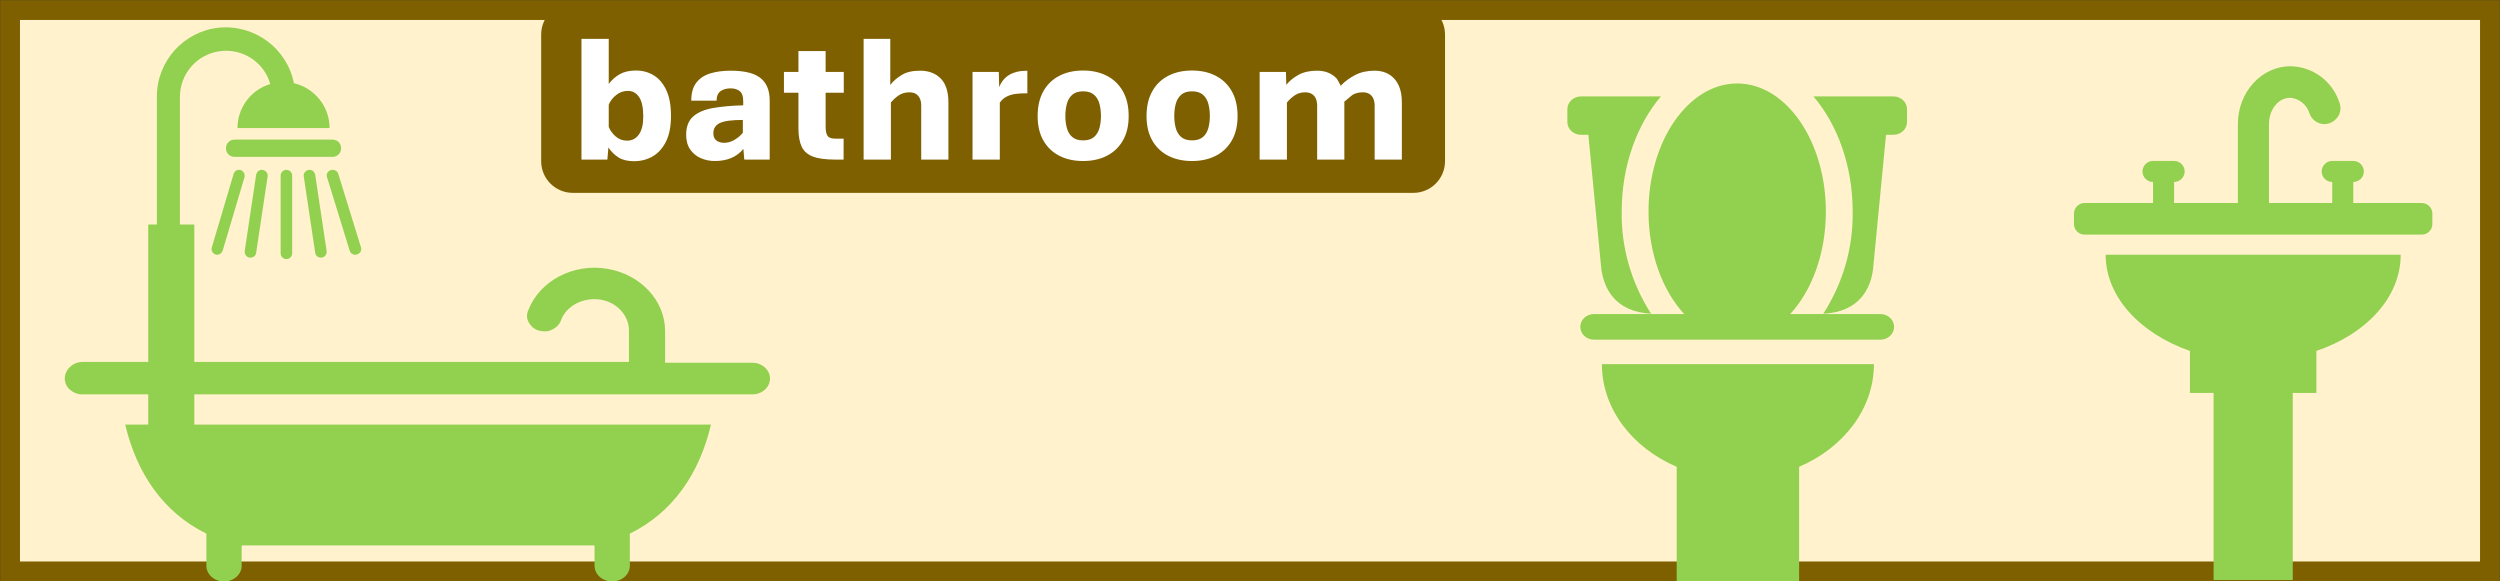 <svg width="1737" height="404" xmlns="http://www.w3.org/2000/svg" xmlns:xlink="http://www.w3.org/1999/xlink" xml:space="preserve" overflow="hidden"><rect width="100%" height="100%" fill="#333333" stroke="none"/><defs><clipPath id="clip0"><rect x="234" y="709" width="1737" height="404"/></clipPath></defs><g clip-path="url(#clip0)" transform="translate(-234 -709)"><rect x="241" y="716" width="1723" height="390" stroke="#7F6000" stroke-width="13.75" stroke-miterlimit="8" fill="#FFF2CC"/><path d="M0 0C7.968 33.79 26.357 61.04 56.391 75.755L56.391 98.1C56.391 104.095 61.908 109 68.651 109 75.393 109 80.91 104.095 80.91 98.1L80.91 83.93 326.091 83.93 326.091 98.1C326.091 104.095 331.607 109 338.35 109 345.092 109 350.609 104.095 350.609 98.1L350.609 75.755C380.643 61.04 399.032 33.79 407 0L0 0Z" fill="#92D050" fill-rule="evenodd" transform="matrix(-1 0 0 1 728 1004)"/><path d="M477.75 65.491 98 65.491 98 43.532C98 33.101 106.575 23.768 118.212 22.12 129.85 20.474 141.488 26.512 145.162 36.395 146.387 40.238 150.062 42.982 154.35 44.081 158.638 44.63 163.537 43.532 165.987 40.238 169.05 36.944 169.662 33.101 167.825 29.258 159.863 8.945 136.587-3.133 113.312 0.71 90.038 4.553 72.887 22.67 72.887 44.081L72.887 66.04 12.25 66.04C5.512 66.04 0 70.981 0 77.02 0 83.059 5.512 88 12.25 88L477.75 88C484.487 88 490 83.059 490 77.02 490 70.981 484.487 65.491 477.75 65.491Z" fill="#92D050" fill-rule="evenodd" transform="matrix(-1 0 0 1 769 895)"/><path d="M421.8 767.397C408.2 771.397 399 783.997 399 797.998L463 797.998C463 782.997 452.6 770.197 438.2 766.797 433.4 742.596 411 725.995 386.4 728.195 361.8 730.596 343 751.396 343 775.997L343 888 359 888 359 775.997C359.2 760.196 370.8 746.796 386.6 744.596 402.4 742.396 417.4 751.996 421.8 767.397Z" fill="#92D050" fill-rule="evenodd"/><path d="M465 806 397 806C393.6 806 391 808.6 391 812 391 815.4 393.6 818 397 818L465 818C468.4 818 471 815.4 471 812 471 808.6 468.4 806 465 806Z" fill="#92D050" fill-rule="evenodd"/><path d="M433 889C430.8 889 429 887.2 429 885L429 831C429 828.8 430.8 827 433 827 435.2 827 437 828.8 437 831L437 885C437 887.2 435.2 889 433 889Z" fill="#92D050" fill-rule="evenodd"/><path d="M456.977 888C454.991 888 453.203 886.61 453.005 884.626L445.061 831.627C444.664 829.443 446.253 827.458 448.437 827.061 450.622 826.664 452.608 828.252 453.005 830.436L460.949 883.434C461.147 884.427 460.75 885.618 460.154 886.412 459.559 887.206 458.565 887.802 457.572 888L456.977 888Z" fill="#92D050" fill-rule="evenodd"/><path d="M480.792 886C478.988 886 477.386 884.807 476.985 883.218L461.154 831.942C460.553 829.954 461.755 827.768 463.959 827.172 465.964 826.576 468.168 827.569 468.969 829.557L484.8 880.833C485.201 882.025 485 883.416 484.198 884.41 483.197 885.404 481.994 886 480.792 886Z" fill="#92D050" fill-rule="evenodd"/><path d="M407.999 888 407.402 888C405.213 887.603 403.82 885.618 404.019 883.434L411.979 830.436C412.377 828.252 414.367 826.664 416.556 827.061 418.745 827.458 420.337 829.443 419.939 831.627L411.979 884.626C411.78 886.61 409.989 888 407.999 888Z" fill="#92D050" fill-rule="evenodd"/><path d="M384.853 886C383.697 886 382.541 885.404 381.771 884.41 381 883.416 380.807 882.025 381.193 880.833L396.413 829.557C397.183 827.569 399.11 826.576 401.229 827.172 403.155 827.768 404.312 829.954 403.926 831.942L388.706 883.218C388.128 884.807 386.587 886 384.853 886Z" fill="#92D050" fill-rule="evenodd"/><rect x="0" y="0" width="32" height="143" fill="#92D050" transform="matrix(-1 0 0 1 369 865)"/><path d="M1755.57 952.831 1755.57 982 1843.43 982 1843.43 952.831C1878.21 941.015 1902 915.538 1902 886L1697 886C1697 915.169 1720.79 940.646 1755.57 952.831Z" fill="#92D050" fill-rule="evenodd"/><path d="M1916.68 850.062 1869.07 850.062 1869.07 835.438C1873.1 835.438 1876.4 832.147 1876.4 828.125 1876.4 824.103 1873.1 820.812 1869.07 820.812L1854.43 820.812C1850.4 820.812 1847.1 824.103 1847.1 828.125 1847.1 832.147 1850.4 835.438 1854.43 835.438L1854.43 850.062 1810.49 850.062 1810.49 795.219C1810.49 784.981 1817.08 776.938 1825.13 776.938 1831.36 777.303 1836.85 781.69 1838.68 787.906 1840.15 792.294 1844.54 795.219 1848.93 795.219 1852.6 795.219 1855.89 793.39 1858.09 790.466 1860.29 787.541 1860.65 783.884 1859.55 780.594 1854.79 765.603 1841.24 755.365 1825.5 755 1805.36 755 1788.88 772.915 1788.88 795.219L1788.88 850.062 1744.57 850.062 1744.57 835.438C1748.6 835.438 1751.9 832.147 1751.9 828.125 1751.9 824.103 1748.6 820.812 1744.57 820.812L1729.93 820.812C1725.9 820.812 1722.6 824.103 1722.6 828.125 1722.6 832.147 1725.9 835.438 1729.93 835.438L1729.93 850.062 1682.32 850.062C1678.3 850.062 1675 853.353 1675 857.375L1675 864.688C1675 868.709 1678.3 872 1682.32 872L1916.68 872C1920.7 872 1924 868.709 1924 864.688L1924 857.375C1924 853.353 1920.7 850.062 1916.68 850.062Z" fill="#92D050" fill-rule="evenodd"/><rect x="1772" y="969" width="55" height="143" fill="#92D050"/><path d="M1536 962 1347 962C1347 993.089 1368.17 1020.14 1398.97 1033.33L1398.97 1113 1484.03 1113 1484.03 1033.33C1514.83 1020.14 1536 993.089 1536 962Z" fill="#92D050" fill-rule="evenodd"/><path d="M1337.59 802.647 1346.6 895.912C1348.35 908.658 1355.52 925.579 1381.2 927 1367.43 905.59 1360.35 880.964 1360.76 855.941 1360.76 824.142 1371.34 795.541 1388 776L1332.44 776C1327.23 776 1323 779.977 1323 784.882L1323 793.764C1323 798.67 1327.23 802.647 1332.44 802.647Z" fill="#92D050" fill-rule="evenodd"/><path d="M1549.56 776 1494 776C1510.66 795.541 1521.24 824.142 1521.24 855.941 1521.65 880.964 1514.57 905.59 1500.8 927 1526.48 925.712 1533.84 908.792 1535.4 895.912L1544.41 802.647 1549.56 802.647C1554.77 802.647 1559 798.67 1559 793.764L1559 784.882C1559 779.977 1554.77 776 1549.56 776Z" fill="#92D050" fill-rule="evenodd"/><path d="M1540.52 927.2 1477.82 927.2C1492.85 910.957 1502.61 885.147 1502.61 856 1502.61 807.05 1474.98 767 1441 767 1407.02 767 1379.39 807.05 1379.39 856 1379.39 885.147 1389.15 910.957 1404.18 927.2L1341.48 927.2C1336.24 927.2 1332 931.185 1332 936.1 1332 941.015 1336.24 945 1341.48 945L1540.52 945C1545.76 945 1550 941.015 1550 936.1 1550 931.185 1545.76 927.2 1540.52 927.2Z" fill="#92D050" fill-rule="evenodd"/><path d="M610 733.001C610 720.85 619.85 711 632.001 711L1216 711C1228.15 711 1238 720.85 1238 733.001L1238 820.999C1238 833.15 1228.15 843 1216 843L632.001 843C619.85 843 610 833.15 610 820.999Z" fill="#7F6000" fill-rule="evenodd"/><path d="M750.142 792.334C742.396 792.334 737.041 793.061 734.08 794.515 731.117 795.969 729.637 798.317 729.637 801.557 729.637 803.925 730.372 805.628 731.843 806.667 733.313 807.706 735.063 808.225 737.093 808.225 739.744 808.225 742.261 807.477 744.643 805.982 747.025 804.486 748.858 802.886 750.142 801.183ZM1062.18 772.455C1058.99 772.455 1056.49 773.244 1054.69 774.823 1052.89 776.402 1051.64 778.49 1050.93 781.086 1050.23 783.683 1049.88 786.539 1049.88 789.654 1049.88 792.646 1050.23 795.429 1050.93 798.005 1051.64 800.581 1052.89 802.647 1054.69 804.205 1056.49 805.763 1058.99 806.542 1062.18 806.542 1065.45 806.542 1067.99 805.763 1069.79 804.205 1071.59 802.647 1072.85 800.581 1073.55 798.005 1074.25 795.429 1074.61 792.646 1074.61 789.654 1074.61 786.539 1074.25 783.683 1073.55 781.086 1072.85 778.49 1071.59 776.402 1069.79 774.823 1067.99 773.244 1065.45 772.455 1062.18 772.455ZM986.512 772.455C983.322 772.455 980.826 773.244 979.024 774.823 977.222 776.402 975.969 778.49 975.265 781.086 974.561 783.683 974.208 786.539 974.208 789.654 974.208 792.646 974.561 795.429 975.265 798.005 975.969 800.581 977.222 802.647 979.024 804.205 980.826 805.763 983.322 806.542 986.512 806.542 989.784 806.542 992.321 805.763 994.124 804.205 995.925 802.647 997.179 800.581 997.883 798.005 998.587 795.429 998.939 792.646 998.939 789.654 998.939 786.539 998.587 783.683 997.883 781.086 997.179 778.49 995.925 776.402 994.124 774.823 992.321 773.244 989.784 772.455 986.512 772.455ZM670.249 772.144C667.226 772.144 664.522 773.099 662.141 775.01 659.758 776.921 658.029 779.144 656.952 781.678L656.952 797.257C657.988 799.708 659.603 801.9 661.799 803.832 663.994 805.763 666.625 806.729 669.69 806.729 673.129 806.729 675.862 805.307 677.893 802.461 679.922 799.615 680.937 795.45 680.937 789.966 680.937 783.818 679.974 779.31 678.048 776.444 676.121 773.577 673.522 772.144 670.249 772.144ZM946.624 758.185 947.805 758.185 947.805 773.826 946.251 773.826C944.014 773.826 941.788 773.972 939.571 774.262 937.355 774.553 935.315 775.166 933.451 776.101 931.587 777.035 929.992 778.437 928.666 780.307L928.666 819.878 909.714 819.878 909.714 758.995 927.983 758.995 928.231 769.589C929.722 765.766 932.063 762.91 935.253 761.02 938.443 759.13 942.233 758.185 946.624 758.185ZM1149.09 758.122C1154.93 758.122 1159.55 760.023 1162.95 763.824L1165.91 769.197 1165.75 768.342C1168.48 765.517 1171.76 763.108 1175.59 761.113 1179.43 759.12 1183.91 758.122 1189.05 758.122 1194.85 758.122 1199.46 760.023 1202.87 763.824 1206.29 767.626 1208 773.058 1208 780.12L1208 819.878 1189.11 819.878 1189.11 782.488C1189.11 780.577 1188.81 778.926 1188.21 777.534 1187.61 776.142 1186.7 775.062 1185.47 774.294 1184.25 773.525 1182.71 773.141 1180.85 773.141 1178.11 773.141 1175.73 773.733 1173.7 774.917L1167.99 779.682 1168.05 780.12 1168.05 819.878 1149.16 819.878 1149.16 782.488C1149.16 780.577 1148.85 778.926 1148.25 777.534 1147.65 776.142 1146.73 775.062 1145.49 774.294 1144.25 773.525 1142.69 773.141 1140.83 773.141 1138.14 773.141 1135.78 773.805 1133.74 775.135 1131.72 776.464 1129.85 778.168 1128.15 780.245L1128.15 819.878 1109.2 819.878 1109.2 758.995 1127.47 758.995 1127.72 767.968C1129.79 765.309 1132.59 763.004 1136.11 761.051 1139.63 759.099 1143.96 758.122 1149.09 758.122ZM741.629 758.122C745.772 758.122 749.511 758.455 752.845 759.12 756.18 759.784 759.038 760.916 761.42 762.516 763.802 764.115 765.625 766.265 766.888 768.966 768.152 771.666 768.784 775.01 768.784 778.998L768.784 819.878 751.137 819.878 750.515 812.462C748.071 815.37 745.202 817.499 741.909 818.85 738.616 820.2 734.856 820.875 730.631 820.875 727.192 820.875 723.951 820.21 720.906 818.881 717.861 817.552 715.407 815.537 713.543 812.836 711.679 810.136 710.747 806.729 710.747 802.616 710.747 796.966 712.404 792.708 715.718 789.841 719.032 786.975 723.671 785.033 729.637 784.015 735.602 782.997 742.52 782.384 750.391 782.176L750.391 779.31C750.391 775.903 749.583 773.566 747.967 772.299 746.352 771.032 744.239 770.399 741.629 770.399 738.729 770.399 736.379 771.063 734.577 772.393 732.775 773.722 731.874 775.903 731.874 778.936L714.288 778.936C714.288 773.701 715.438 769.568 717.737 766.535 720.036 763.502 723.236 761.342 727.338 760.054 731.438 758.766 736.202 758.122 741.629 758.122ZM1062.18 757.998C1068.48 757.998 1074 759.223 1078.74 761.674 1083.48 764.126 1087.19 767.709 1089.86 772.424 1092.53 777.139 1093.87 782.883 1093.87 789.654 1093.87 796.302 1092.53 801.952 1089.86 806.605 1087.19 811.257 1083.48 814.799 1078.74 817.23 1074 819.66 1068.48 820.875 1062.18 820.875 1055.92 820.875 1050.42 819.66 1045.68 817.23 1040.94 814.799 1037.24 811.257 1034.59 806.605 1031.94 801.952 1030.61 796.302 1030.61 789.654 1030.61 782.883 1031.94 777.139 1034.59 772.424 1037.24 767.709 1040.94 764.126 1045.68 761.674 1050.42 759.223 1055.92 757.998 1062.18 757.998ZM986.512 757.998C992.808 757.998 998.328 759.223 1003.07 761.674 1007.81 764.126 1011.52 767.709 1014.19 772.424 1016.87 777.139 1018.2 782.883 1018.2 789.654 1018.2 796.302 1016.87 801.952 1014.19 806.605 1011.52 811.257 1007.81 814.799 1003.07 817.23 998.328 819.66 992.808 820.875 986.512 820.875 980.256 820.875 974.757 819.66 970.014 817.23 965.271 814.799 961.573 811.257 958.922 806.605 956.271 801.952 954.946 796.302 954.946 789.654 954.946 782.883 956.271 777.139 958.922 772.424 961.573 767.709 965.271 764.126 970.014 761.674 974.757 759.223 980.256 757.998 986.512 757.998ZM788.754 744.475 807.643 744.475 807.643 758.995 820.257 758.995 820.257 773.452 807.643 773.452 807.643 796.883C807.643 799.875 808.078 802.035 808.948 803.364 809.818 804.693 811.724 805.358 814.665 805.358L820.133 805.358 820.133 819.878 814.168 819.878C807.498 819.878 802.331 819.161 798.664 817.728 794.998 816.295 792.43 813.989 790.959 810.811 789.489 807.633 788.754 803.385 788.754 798.067L788.754 773.452 778.687 773.452 778.687 758.995 788.754 758.995ZM834.047 736 852.564 736 852.564 767.968C854.677 765.309 857.349 763.004 860.58 761.051 863.811 759.099 868.015 758.122 873.194 758.122 879.283 758.122 884.099 759.94 887.641 763.575 891.183 767.21 892.954 772.725 892.954 780.12L892.954 819.878 874.064 819.878 874.064 782.426C874.064 780.556 873.763 778.926 873.163 777.534 872.562 776.142 871.661 775.062 870.46 774.294 869.258 773.525 867.705 773.141 865.799 773.141 863.065 773.141 860.673 773.805 858.622 775.135 856.572 776.464 854.697 778.168 852.999 780.245L852.999 819.878 834.047 819.878ZM638 736 656.952 736 656.952 767.345C659.106 764.479 661.674 762.204 664.657 760.522 667.64 758.839 671.389 757.998 675.904 757.998 680.461 757.998 684.572 759.12 688.238 761.363 691.904 763.606 694.815 767.044 696.969 771.676 699.123 776.308 700.2 782.26 700.2 789.53 700.2 796.8 699.04 802.751 696.72 807.384 694.4 812.016 691.314 815.443 687.462 817.666 683.609 819.888 679.322 821 674.599 821 670.208 821 666.635 820.159 663.88 818.476 661.126 816.793 658.733 814.456 656.704 811.465L656.02 819.878 638 819.878Z" fill="#FFFFFF" fill-rule="evenodd"/></g></svg>